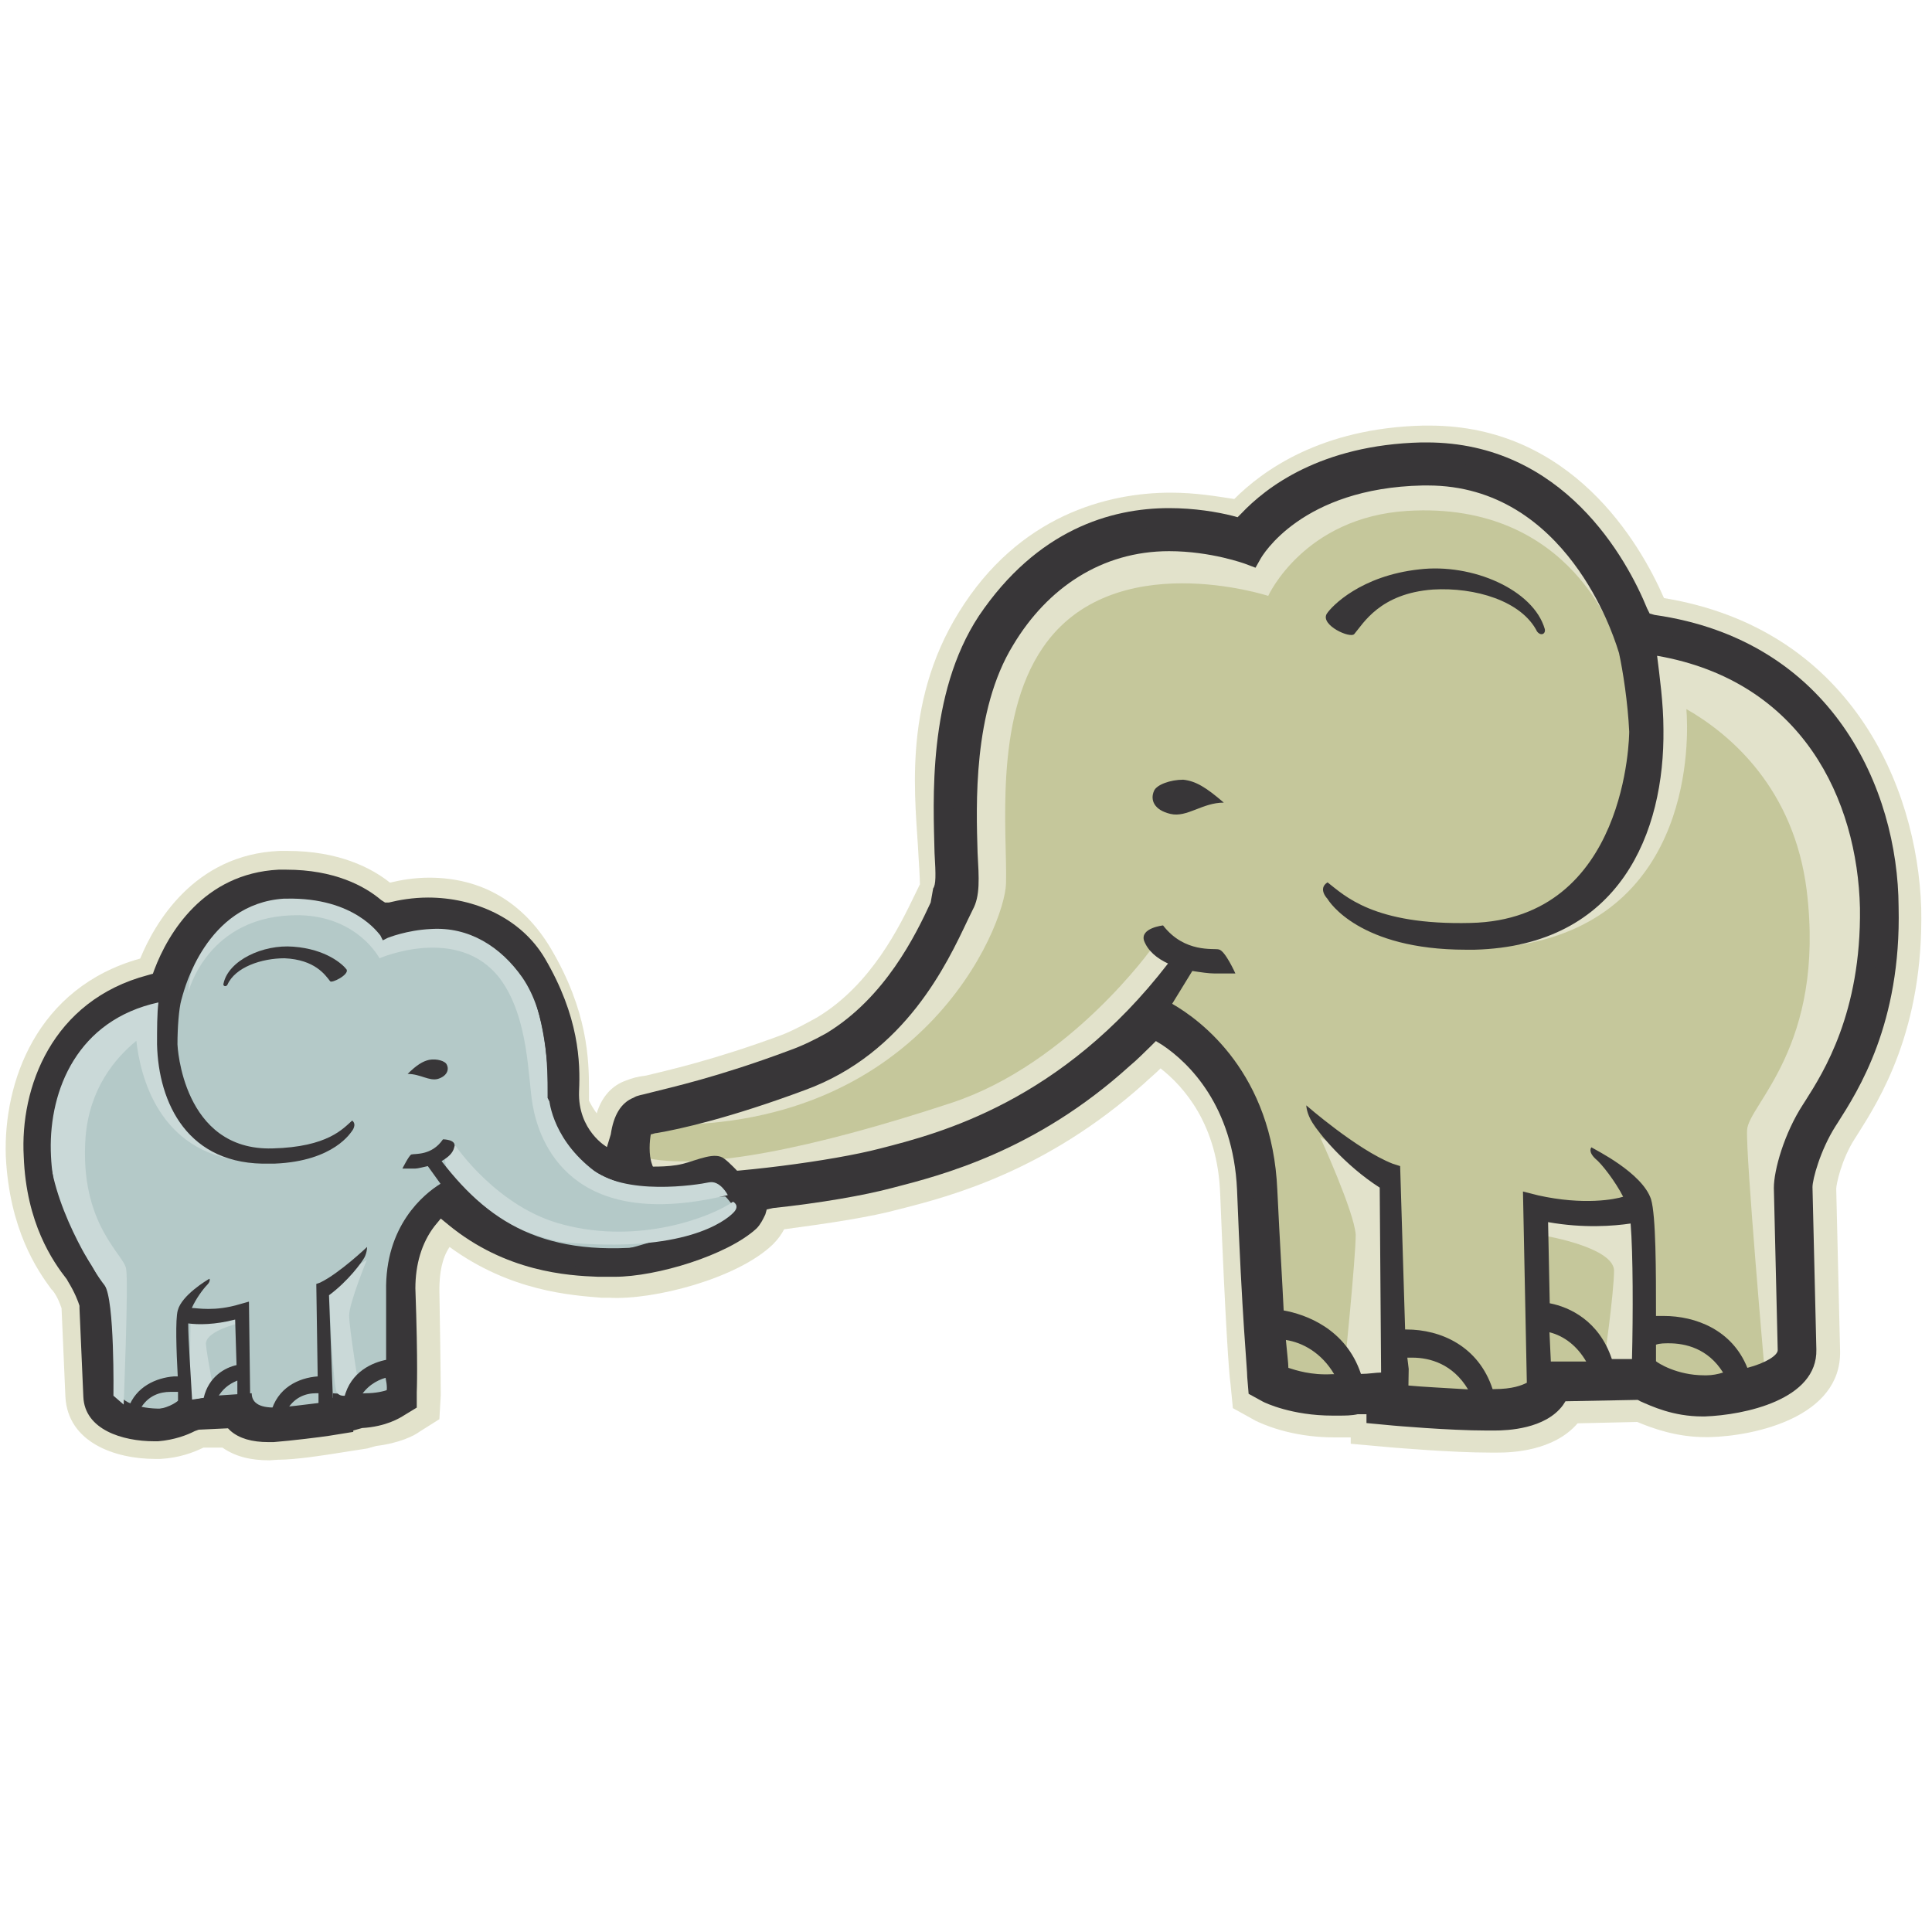 <?xml version="1.0" encoding="utf-8"?>
<!-- Generator: Adobe Illustrator 26.3.1, SVG Export Plug-In . SVG Version: 6.00 Build 0)  -->
<svg version="1.1" id="artwork" xmlns="http://www.w3.org/2000/svg" xmlns:xlink="http://www.w3.org/1999/xlink" x="0px" y="0px"
	 viewBox="0 0 700 700" style="enable-background:new 0 0 700 700;" xml:space="preserve">
<style type="text/css">
	.st0{fill:#E2E2CB;}
	.st1{fill:#383638;}
	.st2{fill:#B4C9C8;}
	.st3{fill:#C5C79B;}
	.st4{fill:#CAD9D8;}
</style>
<path class="st0" d="M97.6,529.1c-6.9,0-12.4-1.4-17-4.6h-6.9c-3.7,1.8-8.7,3.7-15.6,4.1h-1.8c-14.7,0-31.7-6-32.6-22.5L22.3,474
	c-0.5-1.4-1.4-4.1-3.2-6.4l-0.5-0.5c-5.1-6.9-15.2-21.6-16.5-48.2c-0.9-26.6,11-61.1,48.7-71.6c5.1-12.4,19.3-37.7,50.5-39h2.8
	c18.4,0,30.3,6,37.2,11.5c3.7-0.9,8.7-1.8,14.2-1.8c18.8,0,34,8.7,44.1,25.7c13.3,22.5,13.8,40,13.8,51c0,2.3,0,3.2,0,4.1l0,0
	c0.9,1.8,1.8,3.2,2.8,4.6c1.8-6,5.5-10.1,10.6-11.9c2.3-0.9,4.1-1.4,7.3-1.8c7.3-1.8,24.3-5.5,49.1-14.7c4.6-1.8,8.7-4.1,12.9-6.4
	c19.7-11.9,29.9-33.1,35.4-44.5l1.8-3.7c0,0,0-2.8-0.5-10.1c-0.9-19.3-6.4-54.7,14.7-88.6c21.6-34.9,53.7-43.2,76.7-43.2
	c9.2,0,17,1.4,23,2.3c10.1-10.1,31.2-25.7,68.4-26.6h2.3c51.4,0,76.2,42.3,85,62.5c67,11,91.8,67.5,93.2,112.5
	c0.9,44.1-15.2,69.3-23,81.7l-0.9,1.4c-5.1,7.8-6.9,17-6.9,18.4l1.4,58.8c0.5,23.9-30.8,30.8-47.3,31.2h-1.4
	c-10.6,0-19.3-3.2-24.8-5.5l-21.6,0.5c-8.7,10.1-23.9,10.6-28.9,10.6h-2.8c-14.2,0-34.4-1.8-34.9-1.8l-15.6-1.4v-2.3
	c-1.4,0-2.8,0-4.1,0h-1.8c-16.1,0-26.6-5.1-28.5-6l-8.3-4.6l-0.9-9.2c-0.5-3.2-1.8-21.1-3.7-68.4c-0.9-25.3-13.3-39-21.6-45.5
	c-1.8,1.8-4.1,3.7-6,5.5c-35.4,31.7-70.3,40.9-88.6,45.5c-10.1,2.8-25.3,5.1-41.8,7.3c-0.9,1.8-2.3,3.7-4.1,5.5
	c-12.9,12.4-43.2,20.2-59.2,19.3h-2.8c-11-0.9-33.1-2.3-55.1-18.4c-2.8,4.1-3.7,9.6-3.7,15.6c0.5,28.5,0.5,38.1,0.5,38.1l-0.5,8.7
	l-7.3,4.6c-1.8,1.4-7.3,4.1-15.6,5.1l-3.2,0.9l-11.5,1.8c-3.2,0.5-14.2,2.3-21.1,2.3L97.6,529.1z"/>
<g>
	<path class="st1" d="M599.5,222.8l-1.8-0.5l-0.9-1.8c-7.3-17.9-30.3-60.2-79.9-60.2H515c-36.7,0.9-56.5,16.5-65.2,25.7l-1.4,1.4
		l-1.8-0.5c-5.5-1.4-13.8-2.8-23-2.8c-21.1,0-47.8,7.8-68.9,39c-18.8,28.5-16.5,67.5-16.1,85.9c0.5,8.3,0.5,11.5-0.5,12.9l-0.9,5.1
		c-5.5,11.9-16.5,34.4-37.7,47.3c-4.1,2.3-8.7,4.6-13.8,6.4c-25.7,9.6-42.7,13.3-50.1,15.2c-3.2,0.9-4.6,0.9-6,1.8
		c-4.6,1.8-7.3,6.4-8.3,13.3l-1.4,4.6c0,0-10.6-6-10.1-20.2c0.5-10.6,0-27.1-12.4-48.2c-8.7-14.7-25.7-22-42.3-22
		c-5.5,0-10.6,0.9-14.2,1.8h-1.4l-1.4-0.9c-6-5.1-17-11-34.4-11h-2.8c-27.1,1.4-40,23-45,36.3l-0.5,1.4l-1.8,0.5
		c-34.9,9.2-46.4,40.9-45,65.7c0.9,24.3,10.6,38.1,15.6,44.5l0.5,0.9c2.3,3.7,3.7,7.3,4.1,8.7v0.9l1.4,32.1
		c0.5,11.9,14.2,16.1,25.7,16.1h1.4c6-0.5,10.6-2.3,13.3-3.7l1.4-0.5l10.6-0.5l0.9,0.9c3.2,2.8,7.8,4.1,13.8,4.1h1.8
		c6.4-0.5,17-1.8,20.2-2.3l8.7-1.4v-0.5l3.2-0.9c8.7-0.5,13.8-3.7,15.2-4.6l4.6-2.8v-5.5c0-0.5,0.5-9.6-0.5-37.7
		c0-8.7,2.3-16.5,6.9-22.5l2.3-2.8l2.8,2.3c20.7,17,43.2,18.4,54.2,18.8h2.8c0.9,0,1.8,0,3.2,0c15.2,0,40.9-7.8,51.4-17.5
		c1.4-1.4,2.3-3.2,3.2-5.1l0.5-1.8l2.3-0.5c17-1.8,33.1-4.6,43.2-7.3c17.9-4.6,51.9-13.3,85.9-44.1c2.8-2.3,5.5-5.1,7.8-7.3l1.8-1.8
		l2.3,1.4c9.6,6.4,25.7,22,27.1,52.4c1.8,46.8,3.7,64.8,3.7,68l0.5,6l5.1,2.8c0.9,0.5,10.6,5.1,25.3,5.1h1.8c2.8,0,5.1,0,7.3-0.5
		h3.2v3.2l9.6,0.9c0,0,20.2,1.8,34,1.8h2.8c4.6,0,18.4-0.5,24.8-9.2l0.9-1.4l26.2-0.5l0.9,0.5c4.1,1.8,11.9,5.5,22.5,5.5h0.9
		c14.2-0.5,40.9-6,40.4-24.3l-1.4-58.8c0-2.8,2.8-13.3,8.3-22l0.9-1.4c7.3-11.5,23-35.8,22-78.1C687.7,285.7,663.8,232,599.5,222.8z
		"/>
</g>
<path class="st2" d="M138,338.5c0,0,31.2-14.7,47.8,13.3c16.1,28,9.2,46.4,12.9,52.8c3.7,6.9,10.1,21.1,31.2,25.3s35.8-1.4,37.2-0.9
	s0.9,6.4-2.8,8.7c-3.7,2.3-33.1,16.5-45.5,15.6c-12.4-0.9-39-2.8-62-34l6,8.3c0,0-19.7,10.1-19.3,37.7C144,492.8,144,502,144,502
	s-4.1,2.8-11.5,2.8c-7.3,0.5-11.9,0-11.9,0v2.8c0,0-12.4,1.8-19.3,2.3c-6.9,0.5-10.1-1.4-10.1-5.1l-20.7,1.4c0,0-4.1,3.7-11,4.1
	c-6.9,0.5-16.5-1.8-16.5-6.4s-1.4-29.4-1.4-32.1s-2.8-9.6-6.4-15.2c-3.7-5.1-12.9-17-13.8-39.5c-0.9-22,9.2-51,44.1-56.5
	c0,0,7.8-34.9,37.7-36.3C128.8,323.8,138,338.5,138,338.5z"/>
<path class="st3" d="M453,200.3c0,0-59.7-23-86.3,29.9c-26.6,52.8-11.5,85-17.9,97.8c-6.4,12.9-27.1,56-66.1,66.6
	c-38.6,10.6-47.3,12.4-49.6,13.3c-2.3,0.9-3.7,17.9,3.2,21.6c6.9,3.2,58.3-6.4,81.3-9.6c23-3.2,71.6-9.6,110.7-69.3l-9.6,16.1
	c0,0,38.1,15.6,40,65.7c1.8,50.1,3.7,67,3.7,67s7.8,4.1,21.6,4.1c13.8-0.5,22-1.4,22-1.4v5.1c0,0,23,2.3,35.4,1.8
	c12.9-0.5,18.4-3.7,18.4-10.1l37.2-0.9c0,0,8.3,6,21.1,6c12.9-0.5,30.3-5.1,29.9-13.3c0-8.3-1.4-53.3-1.4-58.8
	c0-5.5,3.7-17.9,10.1-28c6.4-10.1,22-32.6,21.1-73s-23-91.8-88.2-96.9c0,0-17.9-62.5-73.9-61.1C468.2,172.7,453,200.3,453,200.3z"/>
<g>
	<path class="st0" d="M585.3,232c-3.7-32.6-33.1-59.7-69.8-60.6c-36.3-0.9-52.8,19.7-56.9,23.4c-4.1,3.7-15.6,1.8-22,1.8
		c-6.4,0-25.3-7.8-56,15.6s-31.7,107.5-31.7,107.5s-10.6,33.1-35.4,55.6c-20.2,18.4-71.6,28-71.6,28l-6.4,4.1
		c97.8,3.7,128.6-71.6,129-87.3c0.5-17.9-4.6-59.2,13.3-85.4c25.3-37.2,81.7-18.8,81.7-18.8s12.9-28.5,50.5-30.8
		C570.1,181.5,585.3,232,585.3,232z"/>
	<path class="st0" d="M679.4,325.2c-0.9-37.7-28.5-87.7-85.9-91.8l1.8,16.1l-2.3,24.3c0,0-6,31.2-7.8,43.2
		c-1.8,12.4-39.5,21.6-39.5,21.6l5.1,3.7c62.9-10.6,61.1-74.9,60.2-85.4c16.1,9.2,39,28.9,43.6,65.7c6.9,56.5-21.1,77.6-21.6,86.8
		c-0.5,9.2,6.4,87.7,6.4,87.7l6.4-6.4c0,0-4.6-62.9,1.8-72.1C654.6,409.2,680.3,363.3,679.4,325.2z"/>
	<path class="st0" d="M560.5,439.5l-0.5,8.3c0,0,24.3,4.1,24.8,12.4c0,8.3-3.7,34-3.7,34l16.1,2.3l-3.2-57.9L560.5,439.5z"/>
	<path class="st0" d="M478.3,412c0,0,12.4,27.1,12.9,35.4c0,8.3-4.1,48.7-4.1,48.7s11.9,7.3,14.7,0.5s1.8-70.3,1.8-70.3L478.3,412z"
		/>
	<path class="st0" d="M417.7,343.1c0,0-29.9,42.3-73,56.5c-50.1,16.5-90.9,24.8-111.6,19.7c0,0,0,7.8,6.4,10.6
		c6.9,2.8,87.3-9.2,104.2-14.7c17-5.5,57.4-32.1,61.5-37.7C409.4,372,436,346.3,417.7,343.1z"/>
</g>
<g>
	<path class="st1" d="M598.6,229.2c0-0.9-0.5-1.4-0.5-1.4l-3.2,0.9c-0.9,0-1.4-0.5-2.3-0.5c-4.6-12.4-25.3-61.1-75.3-61.1h-1.8
		c-40.4,0.9-58.3,20.2-64.3,28c-5.1-1.4-15.2-4.1-27.6-4.1c-19.3,0-45.5,6.4-61.1,37.2c-18.4,36.3-17.5,63.4-17,81.3
		c0.5,7.3,0.5,13.3-0.9,16.5l-1.8,3.7c-6.9,14.7-21.1,44.5-54.2,56.9c-26.6,10.1-44.5,13.8-51.9,15.6c-2.8,0.5-4.6,0.9-5.1,1.4
		c-3.7,1.4-4.6,7.8-4.6,12.4c0,8.3,2.8,14.7,7.3,17c1.4,0.9,4.1,1.4,11.9,1.4c5.1,0,9.6-0.5,16.5-0.9c0.5,0,3.7,4.6,4.1,4.6
		c18.8-1.8,40.9-9.2,54.2-12.9c19.7-5.1,58.8-15.2,96-55.1c3.2,1.4,35.4,17,37.2,62c1.8,49.6,3.7,66.6,3.7,67.5v2.3l1.8,0.9
		c0.5,0,8.7,4.6,22,4.6h1.4c7.8,0,13.8-0.5,17.5-0.9v4.1l3.7,0.5c0.9,0,20.2,1.8,33.1,1.8h2.8c5.1,0,18.8-0.5,22-10.6l32.1-0.9
		c3.2,1.8,11,5.5,21.6,5.5h0.9c13.3-0.5,34.4-5.5,34-17.9l-1.4-58.8c0-4.6,3.2-16.5,9.2-25.7l0.9-1.4c6.9-11,22-34.4,21.1-74.4
		C681.3,288,658.3,238.4,598.6,229.2z M466.8,495.6c0-1.8-0.5-5.5-0.9-10.1c6,0.9,12.9,4.6,17.5,12.4h-0.9
		C475.1,498.3,469.6,496.5,466.8,495.6z M510.4,496L510.4,496l-0.5-4.1c0.5,0,1.4,0,1.8,0c6.4,0,14.7,2.3,20.2,11.5
		c-7.8-0.5-16.5-0.9-21.6-1.4L510.4,496z M560.9,442.8c12.9,2.3,23.9,1.4,29.9,0.5c0.9,11,0.9,33.1,0.5,49.1h-7.3
		c-4.6-13.8-15.2-18.8-22.5-20.2L560.9,442.8z M561.9,493.3l-0.5-10.6c5.5,1.4,10.1,5.1,13.3,10.6H561.9z M618.4,498.3h-0.9
		c-10.1,0-17-4.6-17.5-5.1c0-1.8,0-3.7,0-6c1.4-0.5,3.2-0.5,4.6-0.5c6,0,14.2,1.8,19.7,10.6C622.5,497.9,620.2,498.3,618.4,498.3z
		 M654.2,398.7l-0.9,1.4c-6.9,10.6-10.6,23.9-10.6,30.3l1.4,58.8c0,1.8-4.1,4.6-11,6.4c-5.5-13.8-18.8-18.8-30.3-18.8
		c-0.9,0-1.8,0-2.8,0c0-16.1,0-36.3-1.8-42.3c-3.2-9.6-20.2-17.9-21.6-18.8c0,0-1.4,1.4,1.4,4.1c2.3,1.8,7.3,8.3,10.1,13.8
		c-2.8,0.9-14.2,3.2-30.8-0.5l-5.5-1.4l1.4,69.3c-1.8,0.9-5.1,2.3-11.9,2.3h-0.5c-5.1-15.6-18.8-21.6-31.2-21.6c0,0,0,0-0.5,0
		l-1.8-59.2l-2.8-0.9c-12.9-5.1-31.2-21.1-31.2-21.1s0,2.8,2.3,6.4c2.3,3.7,11.5,15.2,24.3,23.4l0.5,67c-1.8,0-4.6,0.5-7.3,0.5
		c-5.5-16.5-20.2-21.6-28-23c-0.5-10.6-1.4-24.8-2.3-43.6c-1.8-42.3-27.6-61.5-38.1-67.5l7.3-11.9c3.2,0.5,6,0.9,7.8,0.9
		c1.8,0,7.3,0,7.8,0c0,0-3.7-8.3-6-8.7c-1.8-0.5-12.4,1.4-20.2-8.7c0,0-8.3,0.9-6.9,5.5c1.4,3.7,4.6,6.4,8.7,8.3
		c-38.6,50.1-82.7,61.5-104.2,67c-17.5,4.6-53.7,9.2-72.6,9.2c-6.4,0-8.3-0.5-8.3-0.5c-0.5-0.5-1.4-1.4-1.8-2.8
		c-1.4-3.7-0.9-8.7-0.5-11c0.5,0,1.4-0.5,2.3-0.5c8.3-1.4,26.6-5.5,53.7-15.6c36.3-13.3,51.4-45.9,58.8-61.5l1.8-3.7
		c2.8-5.1,2.3-11.5,1.8-20.7c-0.5-17-1.8-51.4,12.9-75.3c12.4-20.7,32.1-34,56.5-34c15.2,0,27.6,4.6,27.6,4.6l3.7,1.4l1.8-3.2
		c0.5-0.9,14.7-25.7,58.8-26.6h1.8c50.5,0,67.5,55.6,68.4,57.9l0.9,2.8l0,0c1.4,6.4,3.2,17.9,3.7,28.5c0,0.9-0.5,68-57.4,69.3
		c-35.4,0.9-45.9-10.1-51.9-14.7c-3.7,2.3,0,6,0,6c0.5,0.9,11.5,18.4,50.1,18.4c0.9,0,2.3,0,3.2,0c52.8-1.4,68.9-42.7,68.4-79.9
		c0-9.2-1.4-19.3-2.3-26.6c52.8,9.2,72.6,52.4,73.5,91.4C674.4,367,660.6,388.6,654.2,398.7z"/>
	<path class="st1" d="M490.7,229.7c3.2-3.7,9.2-14.7,28.5-16.1c15.2-0.9,32.1,4.1,37.7,15.2c1.4,1.8,3.2,0.9,2.8-0.9
		c-4.1-14.2-26.2-23.9-45.5-21.6c-21.1,2.3-31.7,13.3-33.5,16.1C478.3,226.5,489.3,231.5,490.7,229.7z"/>
	<path class="st1" d="M418.1,286.6c-1.4,3.2,0,6.9,6,8.3c6,1.4,11.5-4.1,19.3-4.1c-6.4-5.5-10.1-7.8-14.7-8.3
		C424.1,282.5,419,284.3,418.1,286.6z"/>
</g>
<g>
	<path class="st4" d="M68.2,359.6c0,0,6.9-28.5,40.4-28c21.1,0.5,28.9,15.6,28.9,15.6s28.5-12.4,43.6,7.3
		c10.6,14.2,10.1,35.8,11.9,45.9c2.3,13.3,13.8,46.4,70.7,32.6c0,0-2.8-5.5-6.9-4.6s-30.8,5.1-42.7-5.1
		c-14.7-11.9-15.2-25.7-15.2-25.7s0.5-42.3-17.5-54.2c-17.9-12.4-28-7.3-31.7-7.3c-3.7,0-10.1,1.4-12.4-0.5
		c-2.8-1.8-11.9-12.9-32.6-11.5C84.7,325.2,69.1,341.3,68.2,359.6z"/>
	<g>
		<path class="st4" d="M165.1,415.2c0,0,15.2,22.5,39,28.5c27.6,7.3,53.7-2.8,61.5-8.3c0,0,2.8,1.4,0,4.1
			c-2.8,2.8-17.5,14.7-61.1,10.6c-9.6-0.9-32.6-11.5-35.4-14.2C166.9,433.1,155.4,417.5,165.1,415.2z"/>
		<g>
			<path class="st4" d="M68.2,406.9c-1.8-7.3-6.9-25.7-6.9-25.7l-1.8-10.1c1.8-0.9,3.2-1.4,3.2-1.4l0.5-8.7
				c-31.7,3.7-45.9,32.6-45.5,53.7c0.5,21.1,16.1,45.9,20.2,51c3.7,5.1,3.2,40,3.2,40l3.7,3.2c0,0,1.8-44.1,0.9-49.1
				c-0.5-5.1-17-16.1-14.7-47.8c1.4-17.5,10.6-28.5,18.4-34.9c1.4,12.4,7.8,40.4,39,43.6l2.8-2.3C92.5,418,70,413.8,68.2,406.9z"/>
			<path class="st4" d="M88.4,479l-0.5-4.6l-18.8,0.5l-0.5,32.6l9.2-1.8c0,0-2.8-14.2-3.2-18.8C74.6,481.8,88.4,479,88.4,479z"/>
			<path class="st4" d="M132.9,456.5l-13.8,8.7c0,0,1.4,35.4,2.8,39c1.8,3.7,8.3-0.5,8.3-0.5s-3.7-22.5-3.7-27.1
				C126.5,472.2,132.9,456.5,132.9,456.5z"/>
		</g>
	</g>
</g>
<g>
	<g>
		<path class="st1" d="M119.6,355.5c-1.8-2.3-5.5-7.8-16.5-8.3c-8.3,0-17.9,3.2-20.7,9.6c-0.5,0.9-1.8,0.5-1.4-0.5
			c1.8-8.3,14.2-14.2,25.3-13.3c11.9,0.9,17.9,6.4,19.3,8.3C126.5,353.2,120.1,356.4,119.6,355.5z"/>
		<path class="st1" d="M161.9,385.8c0.9,1.8,0,4.1-3.2,5.1c-3.2,0.9-6.4-1.8-11-1.8c3.2-3.2,5.5-4.6,7.8-5.1
			C158.2,383.5,161.4,384.4,161.9,385.8z"/>
	</g>
	<path class="st1" d="M242.7,450.6c-42.7,6.4-64.3-6-82.7-29.9c2.3-1.4,4.1-2.8,4.6-5.1c0.9-2.8-4.1-2.8-4.1-2.8
		c-4.1,6-10.1,5.1-11.5,5.5c-0.9,0.5-3.2,5.1-3.2,5.1s3.2,0,4.6,0c0.9,0,2.8-0.5,4.6-0.9l4.6,6.4c-6,3.7-20.2,15.2-19.7,39
		c0,11,0,18.8,0,24.8c-4.6,0.9-12.9,4.1-15.2,13.8c-1.8,0-3.2,0-4.1,0l-1.4-37.2c6.9-5.1,11.9-11.9,12.9-13.8
		c0.9-1.8,0.9-3.7,0.9-3.7s-10.1,9.6-17,12.9l-1.4,0.5l0.5,33.5l0,0c-6.9,0.5-14.7,4.1-17,13.3h-0.5c-3.7,0-5.5-0.5-6.9-0.9
		l-0.5-39.5l-3.2,0.9c-9.2,2.8-15.6,1.4-17.5,1.4c1.4-3.2,4.1-6.9,5.5-8.3s0.9-2.3,0.9-2.3c-0.9,0.5-10.1,6-11.5,11.5
		c-0.9,3.2-0.5,14.7,0,23.9c-0.5,0-0.9,0-1.4,0c-6.4,0.5-13.8,3.7-16.5,11.5c-4.6-0.9-6.9-2.8-6.9-3.7l-0.9-33.1
		c0-3.7-2.8-11-6.9-17l-0.5-0.9c-4.1-5.5-12.4-17.5-12.9-38.6c-0.5-22,9.6-47.3,39-53.7c-0.5,4.1-0.5,9.6-0.5,15.2
		c0.5,21.1,11,44.1,40.9,43.2c0.5,0,1.4,0,1.8,0c21.6-0.9,27.6-11.5,28-11.9c0,0,1.8-2.3,0-3.7c-3.2,2.8-8.7,9.6-28.9,10.1
		c-32.6,0.9-34.4-37.2-34.4-37.7c0-6,0.5-12.9,1.4-16.1l0,0l0.5-1.8c0.5-1.4,8.3-33.1,36.7-34.9h0.9c24.8-0.5,33.5,12.9,34,13.3
		l0.9,1.8l1.8-0.9c0,0,6.9-2.8,15.6-3.2c13.8-0.9,25.3,6.4,33.1,17.5c9.2,13.3,9.2,32.6,9.2,42.3c0,0.5,0,0.9,0,1.4
		c1.4,2.8,2.8,5.1,5.5,6.4c-0.5-1.8-0.5-4.6-0.5-7.8c0-10.1-0.5-25.3-11.9-45.5c-9.6-17-24.8-19.7-35.8-19.3
		c-6.9,0.5-12.9,2.3-15.6,3.2c-3.2-4.1-14.2-14.7-37.2-14.2h-0.9c-28.5,1.4-39,29.9-40.9,36.7c-0.5,0-0.9,0-1.4,0.5l-1.8-0.5
		c0,0,0,0.5,0,0.9c-33.5,6.9-45,35.4-44.5,58.8c0.5,22.5,9.6,35.4,13.8,41.3l0.5,0.9c3.7,5.1,6,11.5,6,14.2l0.9,33.1
		c0,6.9,12.4,9.2,19.7,9.2h0.5c6-0.5,10.6-2.8,11.9-3.7l18.4-0.5c1.8,5.5,9.6,5.5,12.9,5.1h1.4c7.3-0.5,18.4-1.8,18.8-1.8l2.3-0.5
		v-2.3c2.3,0,5.5,0,10.1,0h0.9c7.8-0.5,12.4-3.2,12.4-3.2l0.9-0.5v-1.4c0-0.5,0.5-10.1,0-38.1c-0.5-25.3,15.2-31.7,17-32.6
		c20.7,20.2,43.6,21.6,55.6,24.3C215.6,458.4,245,452.9,242.7,450.6z M54.9,510.7h-0.5c-1.4,0-2.3,0-3.7,0c2.8-5.1,7.3-6.4,11-6.4
		c0.9,0,1.8,0,2.8,0c0,1.4,0,2.3,0,3.2C64,508,60.4,510.7,54.9,510.7z M69.6,507.1c-0.5-9.2-1.4-21.6-1.4-27.6
		c3.7,0.5,9.6,0.5,17-1.4l0.5,16.5c-4.1,0.9-10.1,4.1-11.9,11.9L69.6,507.1z M78.7,506.6c1.8-3.2,4.1-5.1,7.3-6.4v6L78.7,506.6z
		 M103.5,511.7c2.8-5.5,7.3-6.9,11-6.9c0.5,0,0.9,0,0.9,0v2.3l0,0v3.2C112.7,510.3,107.7,511.2,103.5,511.7z M139.8,505.2
		c-1.4,0.5-4.6,1.8-9.2,1.8h-0.5c2.3-4.6,6.4-6.9,9.6-7.8C140.3,502,140.3,503.8,139.8,505.2z"/>
</g>
<path class="st1" d="M233.5,422.6c0,0,8.3,0.5,13.8-0.9c5.5-1.4,11.9-4.6,15.2-1.8c3.2,2.3,11.5,11.9,11.5,11.9l-11.9-3.7
	c0,0-9.6,0-12.4,0.5C246.8,428.1,235.3,430.4,233.5,422.6z"/>
</svg>

